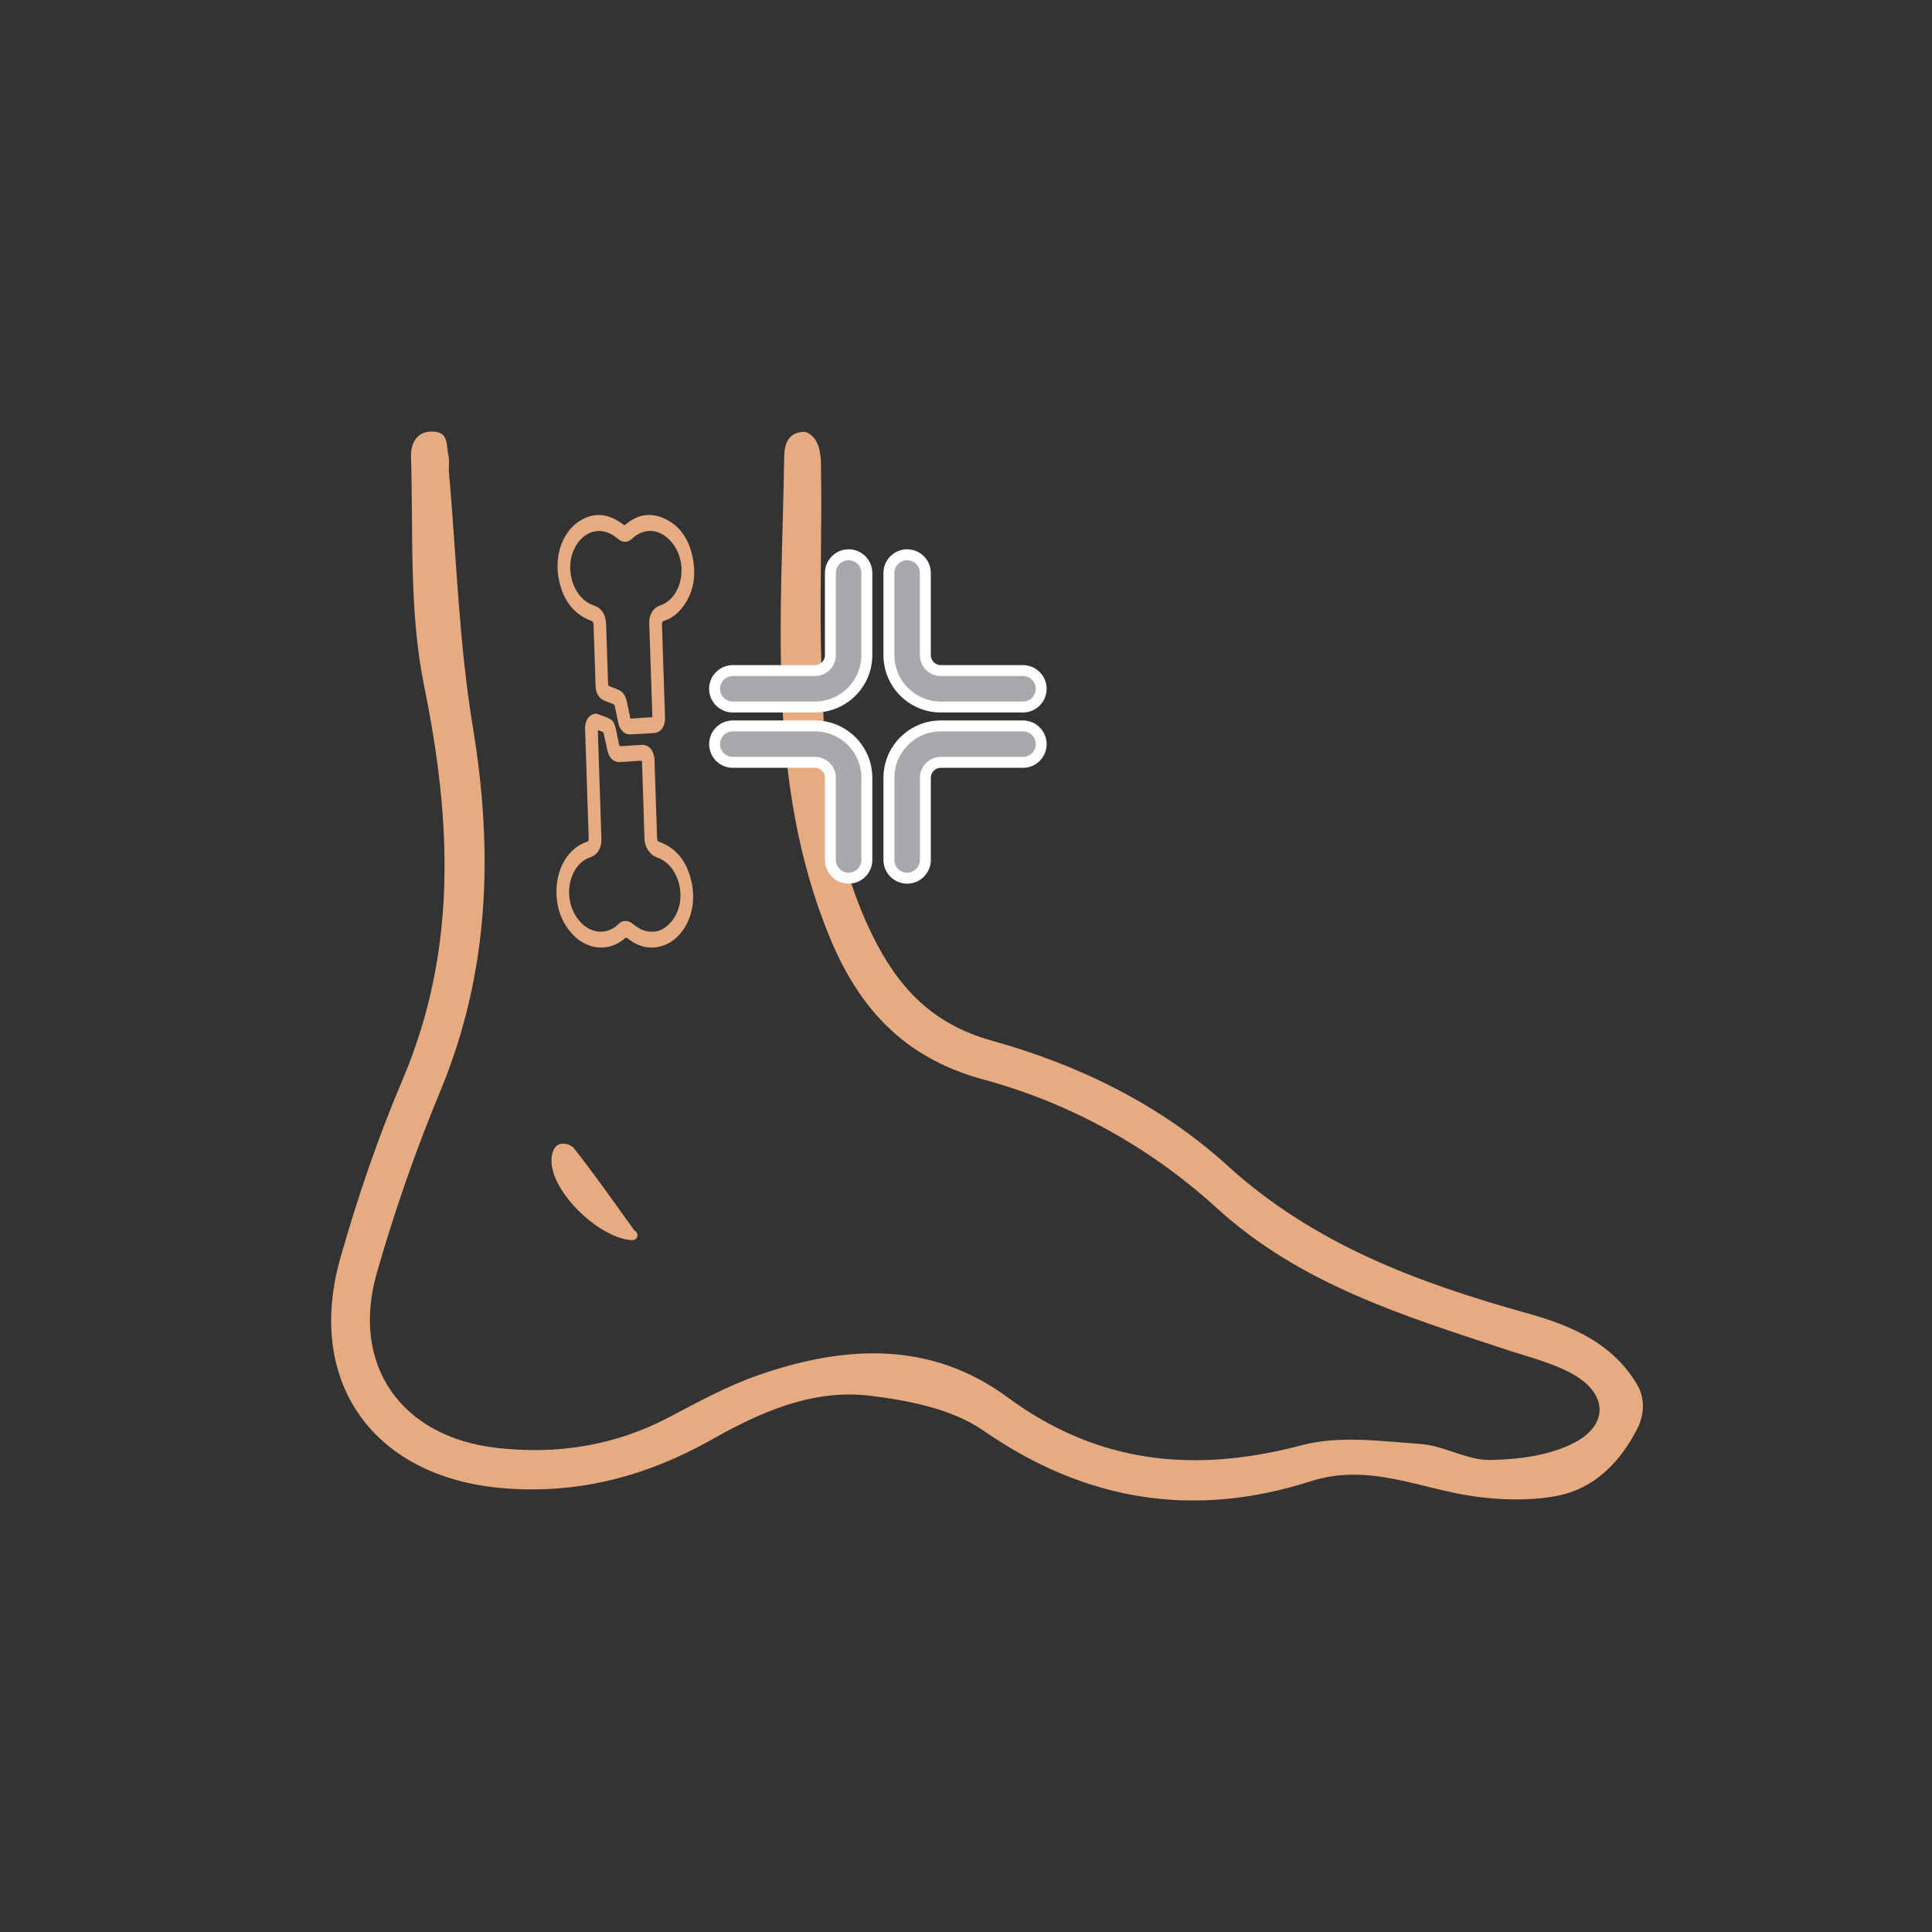 <svg xmlns="http://www.w3.org/2000/svg" xmlns:xlink="http://www.w3.org/1999/xlink" width="132.548pt" height="132.548pt" viewBox="0 0 132.548 132.548"><rect x="0" y="0" width="132.548" height="132.548" fill="#333333" stroke="none"/><g><clipPath id="cp0"><path transform="matrix(1,0,0,-1,0,132.548)" d="M 0 0 L 132.548 0 L 132.548 132.548 L 0 132.548 Z "></path></clipPath><g clip-path="url(#cp0)"><path transform="matrix(1,0,0,-1,0,132.548)" d="M 112.438 37.345 C 110.742 40.388 107.825 41.602 104.697 42.474 C 97.233 44.556 90.125 47.199 84.208 52.583 C 79.612 56.765 73.98 59.505 68.031 61.157 C 63.892 62.307 61.572 64.868 59.829 68.433 C 57.008 74.2 56.555 80.423 56.356 86.664 C 56.207 91.342 56.407 96.029 56.325 100.709 C 56.311 101.453 56.201 102.562 55.258 102.923 C 53.863 102.94 53.809 101.747 53.8 101.149 C 53.631 90.087 52.549 78.914 56.902 68.295 C 58.89 63.448 61.971 59.974 67.457 58.49 C 73.408 56.88 78.888 53.855 83.49 49.658 C 89.205 44.449 96.299 42.274 103.37 39.946 C 104.92 39.434 106.558 39.04 107.958 38.243 C 110.236 36.948 110.386 34.856 108.088 33.611 C 106.397 32.694 104.209 32.418 102.234 32.384 C 100.653 32.357 99.076 33.366 97.466 33.481 C 94.759 33.672 91.881 34.075 89.336 33.402 C 82.011 31.462 75.366 32.083 69.126 36.683 C 63.816 40.597 57.911 40.251 52.014 38.198 C 49.904 37.462 47.906 36.372 45.92 35.325 C 42.187 33.357 38.236 32.743 34.085 33.213 C 27.539 33.953 24.043 38.875 25.85 45.206 C 27.058 49.439 28.519 53.623 30.207 57.688 C 33.583 65.82 33.858 74.087 32.439 82.675 C 31.486 88.446 31.314 94.345 30.799 100.188 C 30.769 100.532 30.847 100.915 30.779 101.216 C 30.601 101.994 30.83 102.94 29.64 102.94 C 28.365 102.94 28.181 101.802 28.198 101.256 C 28.359 95.989 28.055 90.598 29.098 85.49 C 30.981 76.261 31.393 67.357 27.625 58.489 C 25.938 54.519 24.533 50.402 23.355 46.251 C 20.929 37.7 25.643 31.21 34.456 30.453 C 39.667 30.006 44.394 31.275 48.881 33.811 C 52.241 35.709 55.818 37.27 59.72 36.788 C 62.379 36.46 65.338 35.879 67.464 34.404 C 74.491 29.526 81.928 28.362 89.934 30.927 C 93.917 32.202 97.409 30.411 101.121 29.888 C 102.959 29.629 104.911 29.574 106.724 29.904 C 109.441 30.398 111.23 32.303 112.438 34.742 C 112.783 35.61 112.828 36.477 112.438 37.345 " fill="#e7ab81"></path><path transform="matrix(1,0,0,-1,0,132.548)" d="M 43.528 48.121 C 42.103 50.099 40.774 52.005 39.334 53.822 C 39.223 53.961 38.091 54.572 37.863 53.27 C 37.476 51.053 41.023 47.621 43.301 47.469 C 43.861 47.432 43.806 48.048 43.528 48.121 " fill="#e7ab81"></path><path transform="matrix(1,0,0,-1,0,132.548)" d="M 44.042 80.349 C 43.945 80.349 43.865 80.354 43.786 80.348 C 43.36 80.321 42.935 80.285 42.509 80.264 C 42.103 80.244 41.775 80.564 41.672 81.059 C 41.591 81.449 41.505 81.837 41.418 82.226 C 41.41 82.264 41.386 82.316 41.36 82.327 C 41.252 82.375 41.141 82.412 41.015 82.458 C 41.017 82.381 41.019 82.328 41.021 82.273 C 41.048 81.456 41.074 80.64 41.102 79.824 L 41.26 75.028 C 41.282 74.369 41.006 73.908 40.499 73.734 C 40.101 73.598 39.764 73.335 39.503 72.939 C 38.813 71.891 38.907 70.393 39.72 69.404 C 40.486 68.469 41.641 68.366 42.443 69.16 C 42.72 69.433 43.095 69.425 43.401 69.18 C 43.612 69.011 43.836 68.841 44.07 68.754 C 44.899 68.446 45.614 68.691 46.176 69.471 C 47.206 70.903 46.591 73.209 45.072 73.725 C 44.615 73.88 44.228 74.39 44.212 75.061 C 44.171 76.759 44.104 78.458 44.048 80.158 C 44.046 80.217 44.044 80.276 44.042 80.349 M 44.991 77.743 C 45.021 76.856 45.05 75.969 45.08 75.081 C 45.087 74.863 45.105 74.841 45.271 74.778 C 46.468 74.32 47.225 73.33 47.488 71.807 C 47.814 69.922 46.91 68.12 45.435 67.654 C 44.586 67.385 43.785 67.583 43.031 68.195 C 42.999 68.221 42.93 68.224 42.9 68.198 C 41.771 67.178 40.163 67.358 39.123 68.626 C 38.462 69.433 38.146 70.412 38.18 71.533 C 38.228 73.097 39.043 74.361 40.204 74.771 C 40.386 74.834 40.395 74.847 40.387 75.091 C 40.304 77.578 40.222 80.064 40.14 82.549 C 40.124 83.044 40.354 83.451 40.715 83.556 C 40.794 83.579 40.886 83.601 40.963 83.574 C 41.271 83.464 41.583 83.361 41.877 83.203 C 42.082 83.094 42.187 82.836 42.244 82.567 C 42.321 82.202 42.402 81.838 42.471 81.471 C 42.493 81.348 42.542 81.35 42.616 81.355 C 43.073 81.386 43.53 81.418 43.988 81.443 C 44.532 81.472 44.881 81.062 44.904 80.373 C 44.934 79.496 44.963 78.62 44.991 77.743 " fill="#e7ab81"></path><path transform="matrix(1,0,0,-1,0,132.548)" d="M 44.757 83.347 C 44.742 83.813 44.727 84.268 44.712 84.723 C 44.654 86.411 44.594 88.1 44.542 89.788 C 44.524 90.379 44.816 90.85 45.267 90.999 C 45.73 91.152 46.104 91.46 46.382 91.945 C 47.037 93.085 46.831 94.704 45.836 95.605 C 45.055 96.312 44.088 96.289 43.355 95.58 C 43.075 95.31 42.699 95.309 42.398 95.576 C 41.469 96.4 40.333 96.276 39.621 95.272 C 38.606 93.839 39.221 91.507 40.746 91.007 C 41.266 90.836 41.561 90.386 41.583 89.724 C 41.629 88.367 41.675 87.008 41.718 85.65 C 41.721 85.544 41.743 85.492 41.831 85.461 C 42.026 85.395 42.216 85.313 42.408 85.235 C 42.73 85.104 42.921 84.827 43.002 84.42 C 43.079 84.03 43.165 83.642 43.249 83.243 C 43.747 83.278 44.24 83.312 44.757 83.347 M 40.792 87.572 C 40.77 88.269 40.746 88.965 40.723 89.662 C 40.716 89.883 40.699 89.901 40.531 89.965 C 39.337 90.424 38.583 91.413 38.315 92.935 C 38.051 94.424 38.579 95.947 39.599 96.688 C 40.651 97.452 41.715 97.376 42.779 96.544 C 42.809 96.521 42.872 96.521 42.901 96.545 C 43.667 97.206 44.519 97.401 45.43 97.038 C 46.552 96.592 47.285 95.631 47.544 94.186 C 47.798 92.769 47.468 91.582 46.626 90.65 C 46.323 90.315 45.965 90.089 45.569 89.963 C 45.441 89.923 45.409 89.839 45.414 89.688 C 45.486 87.574 45.555 85.458 45.625 83.343 C 45.647 82.69 45.335 82.277 44.815 82.251 C 44.28 82.226 43.748 82.181 43.213 82.162 C 42.851 82.15 42.516 82.485 42.43 82.905 C 42.35 83.295 42.262 83.684 42.187 84.076 C 42.166 84.183 42.124 84.224 42.048 84.252 C 41.855 84.324 41.663 84.403 41.471 84.478 C 41.107 84.618 40.88 84.979 40.863 85.451 C 40.838 86.159 40.816 86.866 40.793 87.572 Z " fill="#e7ab81"></path><path transform="matrix(1,0,0,-1,0,132.548)" d="M 55.911 84.042 L 50.275 84.042 C 49.585 84.042 49.025 84.602 49.025 85.292 C 49.025 85.982 49.585 86.542 50.275 86.542 L 55.911 86.542 C 56.496 86.542 56.972 87.018 56.972 87.603 L 56.972 93.237 C 56.972 93.928 57.531 94.487 58.222 94.487 C 58.912 94.487 59.472 93.928 59.472 93.237 L 59.472 87.603 C 59.472 85.64 57.874 84.042 55.911 84.042 " fill="#a7a9ac"></path><path transform="matrix(1,0,0,-1,55.911,48.506)" stroke-width=".75" stroke-linecap="butt" stroke-miterlimit="10" stroke-linejoin="miter" fill="none" stroke="#ffffff" d="M 0 0 L -5.636 0 C -6.326 0 -6.886 .56 -6.886 1.25 C -6.886 1.94 -6.326 2.5 -5.636 2.5 L 0 2.5 C .585 2.5 1.061 2.976 1.061 3.561 L 1.061 9.195 C 1.061 9.886 1.62 10.445 2.311 10.445 C 3.001 10.445 3.561 9.886 3.561 9.195 L 3.561 3.561 C 3.561 1.598 1.963 0 0 0 Z "></path><path transform="matrix(1,0,0,-1,0,132.548)" d="M 70.181 84.042 L 64.546 84.042 C 62.582 84.042 60.985 85.64 60.985 87.603 L 60.985 93.237 C 60.985 93.928 61.544 94.487 62.235 94.487 C 62.925 94.487 63.485 93.928 63.485 93.237 L 63.485 87.603 C 63.485 87.018 63.961 86.542 64.546 86.542 L 70.181 86.542 C 70.871 86.542 71.431 85.982 71.431 85.292 C 71.431 84.602 70.871 84.042 70.181 84.042 " fill="#a7a9ac"></path><path transform="matrix(1,0,0,-1,70.181,48.506)" stroke-width=".75" stroke-linecap="butt" stroke-miterlimit="10" stroke-linejoin="miter" fill="none" stroke="#ffffff" d="M 0 0 L -5.635 0 C -7.599 0 -9.196 1.598 -9.196 3.561 L -9.196 9.195 C -9.196 9.886 -8.637 10.445 -7.946 10.445 C -7.256 10.445 -6.696 9.886 -6.696 9.195 L -6.696 3.561 C -6.696 2.976 -6.22 2.5 -5.635 2.5 L 0 2.5 C .69 2.5 1.25 1.94 1.25 1.25 C 1.25 .56 .69 0 0 0 Z "></path><path transform="matrix(1,0,0,-1,0,132.548)" d="M 62.236 72.299 C 61.546 72.299 60.986 72.859 60.986 73.549 L 60.986 79.185 C 60.986 81.148 62.584 82.745 64.547 82.745 L 70.182 82.745 C 70.873 82.745 71.432 82.186 71.432 81.495 C 71.432 80.805 70.873 80.245 70.182 80.245 L 64.547 80.245 C 63.962 80.245 63.486 79.77 63.486 79.185 L 63.486 73.549 C 63.486 72.859 62.926 72.299 62.236 72.299 " fill="#a7a9ac"></path><path transform="matrix(1,0,0,-1,62.236,60.249)" stroke-width=".75" stroke-linecap="butt" stroke-miterlimit="10" stroke-linejoin="miter" fill="none" stroke="#ffffff" d="M 0 0 C -.69 0 -1.25 .56 -1.25 1.25 L -1.25 6.886 C -1.25 8.849 .348 10.446 2.311 10.446 L 7.946 10.446 C 8.637 10.446 9.196 9.887 9.196 9.196 C 9.196 8.506 8.637 7.946 7.946 7.946 L 2.311 7.946 C 1.726 7.946 1.25 7.471 1.25 6.886 L 1.25 1.25 C 1.25 .56 .69 0 0 0 Z "></path><path transform="matrix(1,0,0,-1,0,132.548)" d="M 58.222 72.299 C 57.532 72.299 56.972 72.859 56.972 73.549 L 56.972 79.185 C 56.972 79.77 56.496 80.245 55.911 80.245 L 50.277 80.245 C 49.586 80.245 49.027 80.805 49.027 81.495 C 49.027 82.186 49.586 82.745 50.277 82.745 L 55.911 82.745 C 57.874 82.745 59.472 81.148 59.472 79.185 L 59.472 73.549 C 59.472 72.859 58.912 72.299 58.222 72.299 " fill="#a7a9ac"></path><path transform="matrix(1,0,0,-1,58.222,60.249)" stroke-width=".75" stroke-linecap="butt" stroke-miterlimit="10" stroke-linejoin="miter" fill="none" stroke="#ffffff" d="M 0 0 C -.69 0 -1.25 .56 -1.25 1.25 L -1.25 6.886 C -1.25 7.471 -1.726 7.946 -2.311 7.946 L -7.945 7.946 C -8.636 7.946 -9.195 8.506 -9.195 9.196 C -9.195 9.887 -8.636 10.446 -7.945 10.446 L -2.311 10.446 C -.348 10.446 1.25 8.849 1.25 6.886 L 1.25 1.25 C 1.25 .56 .69 0 0 0 Z "></path></g></g></svg>